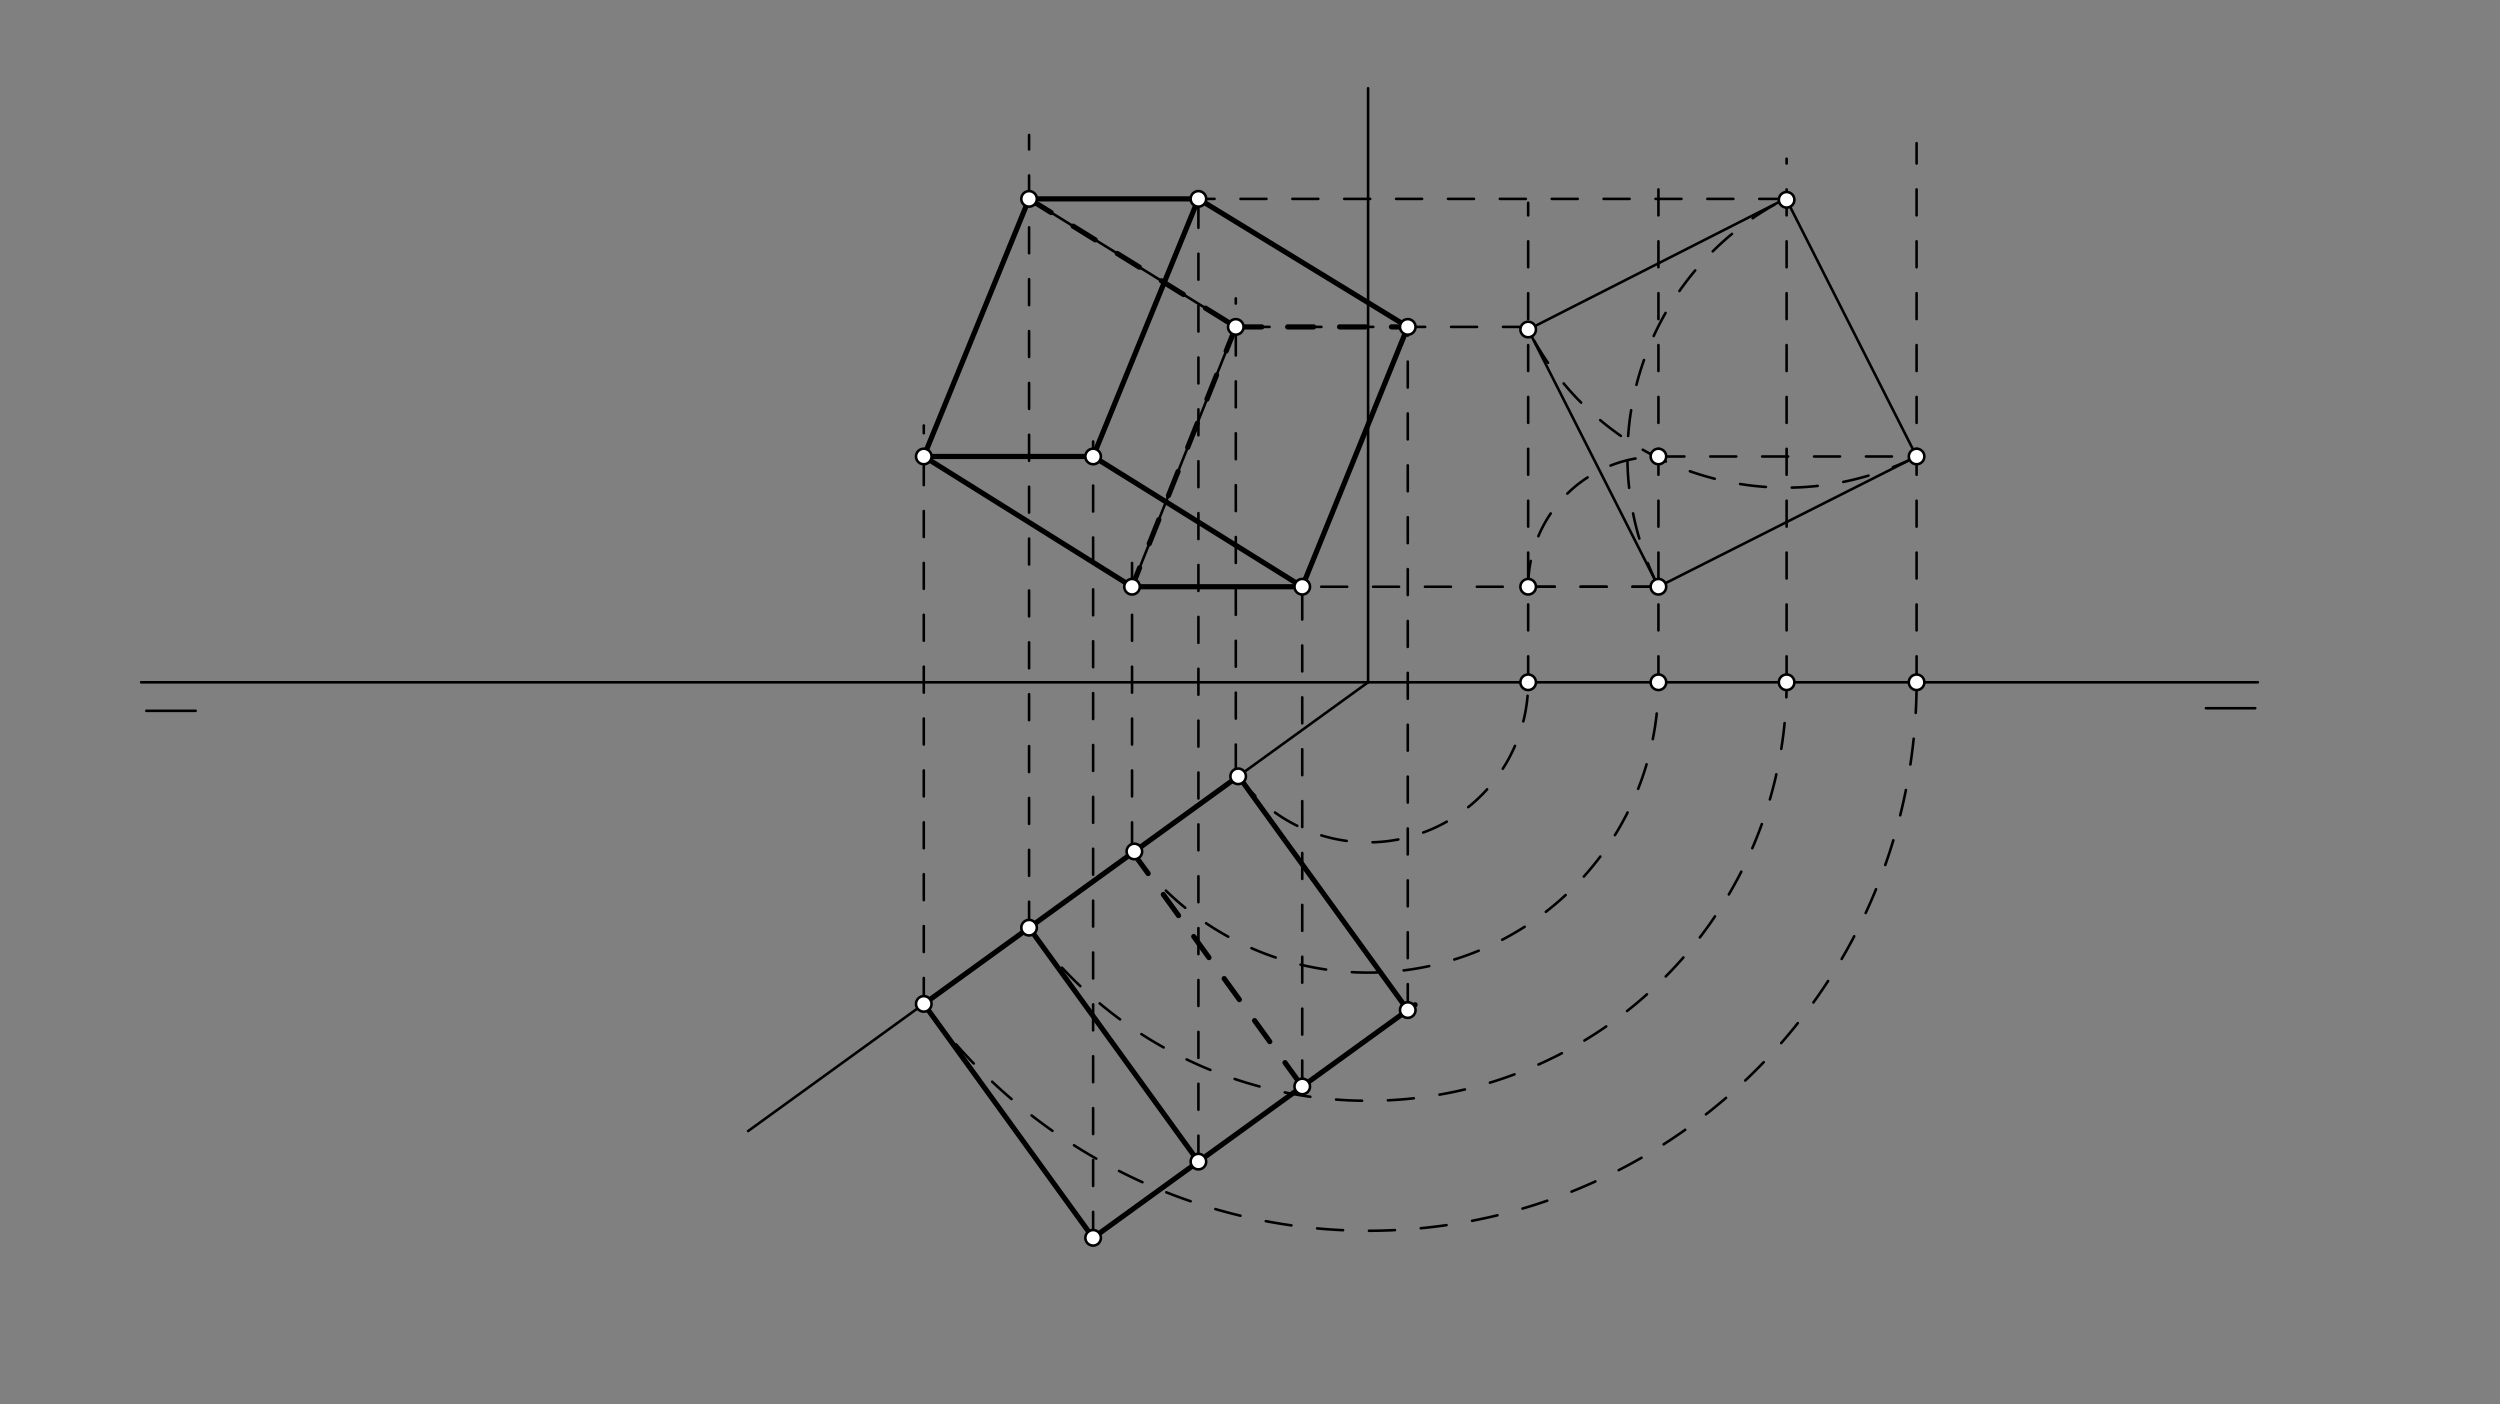 <svg xmlns="http://www.w3.org/2000/svg" class="svg--816" height="100%" preserveAspectRatio="xMidYMid meet" viewBox="0 0 963.78 541.417" width="100%"><rect x="0" y="0" width="963.78" height="541.417" fill="#808080" stroke="none"/><defs><marker id="marker-arrow" markerHeight="16" markerUnits="userSpaceOnUse" markerWidth="24" orient="auto-start-reverse" refX="24" refY="4" viewBox="0 0 24 8"><path d="M 0 0 L 24 4 L 0 8 z" stroke="inherit"></path></marker></defs><g class="aux-layer--949"></g><g class="main-layer--75a"><g class="element--733"><line stroke="#000000" stroke-dasharray="none" stroke-linecap="round" stroke-width="1" x1="54.417" x2="870.417" y1="263.026" y2="263.026"></line></g><g class="element--733"><line stroke="#000000" stroke-dasharray="none" stroke-linecap="round" stroke-width="1" x1="75.417" x2="56.417" y1="274.026" y2="274.026"></line></g><g class="element--733"><line stroke="#000000" stroke-dasharray="none" stroke-linecap="round" stroke-width="1" x1="869.417" x2="850.417" y1="273.026" y2="273.026"></line></g><g class="element--733"><line stroke="#000000" stroke-dasharray="none" stroke-linecap="round" stroke-width="1" x1="527.417" x2="527.417" y1="263.026" y2="34.026"></line></g><g class="element--733"><line stroke="#000000" stroke-dasharray="none" stroke-linecap="round" stroke-width="1" x1="527.417" x2="288.417" y1="263.026" y2="436.026"></line></g><g class="element--733"><path d="M 477.417 299.193 A 61.709 61.709 0 0 0 589.126 263.026" fill="none" stroke="#000000" stroke-dasharray="10" stroke-linecap="round" stroke-width="1"></path></g><g class="element--733"><path d="M 436.417 328.193 A 111.927 111.927 0 0 0 639.344 263.026" fill="none" stroke="#000000" stroke-dasharray="10" stroke-linecap="round" stroke-width="1"></path></g><g class="element--733"><path d="M 396.72 357.63 A 161.343 161.343 0 0 0 688.759 263.026" fill="none" stroke="#000000" stroke-dasharray="10" stroke-linecap="round" stroke-width="1"></path></g><g class="element--733"><path d="M 356.13 387.012 A 211.451 211.451 0 0 0 738.868 263.026" fill="none" stroke="#000000" stroke-dasharray="10" stroke-linecap="round" stroke-width="1"></path></g><g class="element--733"><line stroke="#000000" stroke-dasharray="10" stroke-linecap="round" stroke-width="1" x1="589.126" x2="589.126" y1="263.026" y2="78.193"></line></g><g class="element--733"><line stroke="#000000" stroke-dasharray="10" stroke-linecap="round" stroke-width="1" x1="639.344" x2="639.344" y1="263.026" y2="68.193"></line></g><g class="element--733"><line stroke="#000000" stroke-dasharray="10" stroke-linecap="round" stroke-width="1" x1="688.759" x2="688.759" y1="263.026" y2="61.193"></line></g><g class="element--733"><line stroke="#000000" stroke-dasharray="10" stroke-linecap="round" stroke-width="1" x1="738.868" x2="738.868" y1="263.026" y2="55.193"></line></g><g class="element--733"><line stroke="#000000" stroke-dasharray="10" stroke-linecap="round" stroke-width="1" x1="639.344" x2="589.126" y1="226.193" y2="226.193"></line></g><g class="element--733"><path d="M 589.126 226.193 A 50.218 50.218 0 0 1 639.344 175.975" fill="none" stroke="#000000" stroke-dasharray="10" stroke-linecap="round" stroke-width="1"></path></g><g class="element--733"><line stroke="#000000" stroke-dasharray="10" stroke-linecap="round" stroke-width="1" x1="639.344" x2="738.868" y1="175.975" y2="175.975"></line></g><g class="element--733"><line stroke="#000000" stroke-dasharray="none" stroke-linecap="round" stroke-width="1" x1="639.344" x2="738.868" y1="226.193" y2="175.975"></line></g><g class="element--733"><path d="M 639.344 226.193 A 111.476 111.476 0 0 1 688.736 76.408" fill="none" stroke="#000000" stroke-dasharray="10" stroke-linecap="round" stroke-width="1"></path></g><g class="element--733"><line stroke="#000000" stroke-dasharray="none" stroke-linecap="round" stroke-width="1" x1="688.759" x2="738.868" y1="77.026" y2="175.975"></line></g><g class="element--733"><path d="M 738.868 175.975 A 111.476 111.476 0 0 1 587.72 124.159" fill="none" stroke="#000000" stroke-dasharray="10" stroke-linecap="round" stroke-width="1"></path></g><g class="element--733"><line stroke="#000000" stroke-dasharray="none" stroke-linecap="round" stroke-width="1" x1="589.126" x2="688.505" y1="127.027" y2="76.524"></line></g><g class="element--733"><line stroke="#000000" stroke-dasharray="none" stroke-linecap="round" stroke-width="1" x1="589.126" x2="639.344" y1="127.027" y2="226.193"></line></g><g class="element--733"><line stroke="#000000" stroke-dasharray="10" stroke-linecap="round" stroke-width="1" x1="476.417" x2="476.417" y1="297.026" y2="115.026"></line></g><g class="element--733"><line stroke="#000000" stroke-dasharray="10" stroke-linecap="round" stroke-width="1" x1="436.417" x2="436.417" y1="327.026" y2="211.026"></line></g><g class="element--733"><line stroke="#000000" stroke-dasharray="10" stroke-linecap="round" stroke-width="1" x1="396.72" x2="396.72" y1="357.63" y2="52.026"></line></g><g class="element--733"><line stroke="#000000" stroke-dasharray="10" stroke-linecap="round" stroke-width="1" x1="356.13" x2="356.13" y1="387.012" y2="164.026"></line></g><g class="element--733"><line stroke="#000000" stroke-dasharray="10" stroke-linecap="round" stroke-width="1" x1="639.344" x2="436.417" y1="226.193" y2="226.193"></line></g><g class="element--733"><line stroke="#000000" stroke-dasharray="10" stroke-linecap="round" stroke-width="1" x1="589.417" x2="476.417" y1="126.026" y2="126.026"></line></g><g class="element--733"><line stroke="#000000" stroke-dasharray="10" stroke-linecap="round" stroke-width="1" x1="688.224" x2="396.72" y1="76.667" y2="76.667"></line></g><g class="element--733"><line stroke="#000000" stroke-dasharray="none" stroke-linecap="round" stroke-width="1" x1="396.72" x2="356.13" y1="76.667" y2="175.975"></line></g><g class="element--733"><line stroke="#000000" stroke-dasharray="none" stroke-linecap="round" stroke-width="1" x1="396.72" x2="476.417" y1="76.667" y2="126.026"></line></g><g class="element--733"><line stroke="#000000" stroke-dasharray="none" stroke-linecap="round" stroke-width="1" x1="476.417" x2="436.417" y1="126.026" y2="226.193"></line></g><g class="element--733"><line stroke="#000000" stroke-dasharray="none" stroke-linecap="round" stroke-width="1" x1="436.417" x2="356.13" y1="226.193" y2="175.975"></line></g><g class="element--733"><line stroke="#000000" stroke-dasharray="none" stroke-linecap="round" stroke-width="2" x1="356.13" x2="421.411" y1="387.012" y2="477.197"></line></g><g class="element--733"><line stroke="#000000" stroke-dasharray="none" stroke-linecap="round" stroke-width="2" x1="421.411" x2="545.532" y1="477.197" y2="387.352"></line></g><g class="element--733"><line stroke="#000000" stroke-dasharray="none" stroke-linecap="round" stroke-width="2" x1="477.429" x2="542.71" y1="299.21" y2="389.395"></line></g><g class="element--733"><line stroke="#000000" stroke-dasharray="none" stroke-linecap="round" stroke-width="2" x1="396.72" x2="462.001" y1="357.63" y2="447.816"></line></g><g class="element--733"><line stroke="#000000" stroke-dasharray="10" stroke-linecap="round" stroke-width="2" x1="436.75" x2="502.03" y1="328.655" y2="418.841"></line></g><g class="element--733"><line stroke="#000000" stroke-dasharray="none" stroke-linecap="round" stroke-width="2" x1="477.429" x2="356.154" y1="299.21" y2="387.045"></line></g><g class="element--733"><line stroke="#000000" stroke-dasharray="10" stroke-linecap="round" stroke-width="1" x1="542.71" x2="542.71" y1="389.395" y2="126.026"></line></g><g class="element--733"><line stroke="#000000" stroke-dasharray="10" stroke-linecap="round" stroke-width="1" x1="502.03" x2="502.03" y1="418.841" y2="226.193"></line></g><g class="element--733"><line stroke="#000000" stroke-dasharray="10" stroke-linecap="round" stroke-width="1" x1="421.411" x2="421.411" y1="477.197" y2="170.193"></line></g><g class="element--733"><line stroke="#000000" stroke-dasharray="10" stroke-linecap="round" stroke-width="1" x1="356.13" x2="421.411" y1="175.975" y2="175.975"></line></g><g class="element--733"><line stroke="#000000" stroke-dasharray="10" stroke-linecap="round" stroke-width="1" x1="462.001" x2="462.001" y1="447.816" y2="76.667"></line></g><g class="element--733"><line stroke="#000000" stroke-dasharray="none" stroke-linecap="round" stroke-width="2" x1="396.72" x2="356.13" y1="76.667" y2="175.975"></line></g><g class="element--733"><line stroke="#000000" stroke-dasharray="none" stroke-linecap="round" stroke-width="2" x1="356.13" x2="436.417" y1="175.975" y2="226.193"></line></g><g class="element--733"><line stroke="#000000" stroke-dasharray="none" stroke-linecap="round" stroke-width="2" x1="436.417" x2="502.03" y1="226.193" y2="226.193"></line></g><g class="element--733"><line stroke="#000000" stroke-dasharray="none" stroke-linecap="round" stroke-width="2" x1="502.03" x2="542.71" y1="226.193" y2="126.026"></line></g><g class="element--733"><line stroke="#000000" stroke-dasharray="none" stroke-linecap="round" stroke-width="2" x1="542.71" x2="462.001" y1="126.026" y2="76.667"></line></g><g class="element--733"><line stroke="#000000" stroke-dasharray="none" stroke-linecap="round" stroke-width="2" x1="462.001" x2="396.72" y1="76.667" y2="76.667"></line></g><g class="element--733"><line stroke="#000000" stroke-dasharray="none" stroke-linecap="round" stroke-width="2" x1="462.001" x2="421.411" y1="76.667" y2="175.975"></line></g><g class="element--733"><line stroke="#000000" stroke-dasharray="none" stroke-linecap="round" stroke-width="2" x1="421.411" x2="502.03" y1="175.975" y2="226.193"></line></g><g class="element--733"><line stroke="#000000" stroke-dasharray="10" stroke-linecap="round" stroke-width="2" x1="396.72" x2="476.417" y1="76.667" y2="126.026"></line></g><g class="element--733"><line stroke="#000000" stroke-dasharray="10" stroke-linecap="round" stroke-width="2" x1="476.417" x2="436.417" y1="126.026" y2="226.193"></line></g><g class="element--733"><line stroke="#000000" stroke-dasharray="none" stroke-linecap="round" stroke-width="2" x1="356.13" x2="421.411" y1="175.975" y2="175.975"></line></g><g class="element--733"><line stroke="#000000" stroke-dasharray="10" stroke-linecap="round" stroke-width="2" x1="476.417" x2="542.71" y1="126.026" y2="126.026"></line></g><g class="element--733"><circle cx="477.327" cy="299.284" r="3" stroke="#000000" stroke-width="1" fill="#ffffff"></circle>}</g><g class="element--733"><circle cx="356.13" cy="387.012" r="3" stroke="#000000" stroke-width="1" fill="#ffffff"></circle>}</g><g class="element--733"><circle cx="437.311" cy="328.249" r="3" stroke="#000000" stroke-width="1" fill="#ffffff"></circle>}</g><g class="element--733"><circle cx="396.72" cy="357.63" r="3" stroke="#000000" stroke-width="1" fill="#ffffff"></circle>}</g><g class="element--733"><circle cx="589.126" cy="263.026" r="3" stroke="#000000" stroke-width="1" fill="#ffffff"></circle>}</g><g class="element--733"><circle cx="639.344" cy="263.026" r="3" stroke="#000000" stroke-width="1" fill="#ffffff"></circle>}</g><g class="element--733"><circle cx="688.759" cy="263.026" r="3" stroke="#000000" stroke-width="1" fill="#ffffff"></circle>}</g><g class="element--733"><circle cx="738.868" cy="263.026" r="3" stroke="#000000" stroke-width="1" fill="#ffffff"></circle>}</g><g class="element--733"><circle cx="639.344" cy="226.193" r="3" stroke="#000000" stroke-width="1" fill="#ffffff"></circle>}</g><g class="element--733"><circle cx="589.126" cy="226.193" r="3" stroke="#000000" stroke-width="1" fill="#ffffff"></circle>}</g><g class="element--733"><circle cx="639.344" cy="175.975" r="3" stroke="#000000" stroke-width="1" fill="#ffffff"></circle>}</g><g class="element--733"><circle cx="738.868" cy="175.975" r="3" stroke="#000000" stroke-width="1" fill="#ffffff"></circle>}</g><g class="element--733"><circle cx="688.759" cy="77.026" r="3" stroke="#000000" stroke-width="1" fill="#ffffff"></circle>}</g><g class="element--733"><circle cx="589.126" cy="127.027" r="3" stroke="#000000" stroke-width="1" fill="#ffffff"></circle>}</g><g class="element--733"><circle cx="436.417" cy="226.193" r="3" stroke="#000000" stroke-width="1" fill="#ffffff"></circle>}</g><g class="element--733"><circle cx="356.13" cy="175.975" r="3" stroke="#000000" stroke-width="1" fill="#ffffff"></circle>}</g><g class="element--733"><circle cx="476.417" cy="126.026" r="3" stroke="#000000" stroke-width="1" fill="#ffffff"></circle>}</g><g class="element--733"><circle cx="396.72" cy="76.667" r="3" stroke="#000000" stroke-width="1" fill="#ffffff"></circle>}</g><g class="element--733"><circle cx="421.411" cy="477.197" r="3" stroke="#000000" stroke-width="1" fill="#ffffff"></circle>}</g><g class="element--733"><circle cx="542.71" cy="389.395" r="3" stroke="#000000" stroke-width="1" fill="#ffffff"></circle>}</g><g class="element--733"><circle cx="462.001" cy="447.816" r="3" stroke="#000000" stroke-width="1" fill="#ffffff"></circle>}</g><g class="element--733"><circle cx="502.03" cy="418.841" r="3" stroke="#000000" stroke-width="1" fill="#ffffff"></circle>}</g><g class="element--733"><circle cx="542.71" cy="126.026" r="3" stroke="#000000" stroke-width="1" fill="#ffffff"></circle>}</g><g class="element--733"><circle cx="502.03" cy="226.193" r="3" stroke="#000000" stroke-width="1" fill="#ffffff"></circle>}</g><g class="element--733"><circle cx="421.411" cy="175.975" r="3" stroke="#000000" stroke-width="1" fill="#ffffff"></circle>}</g><g class="element--733"><circle cx="462.001" cy="76.667" r="3" stroke="#000000" stroke-width="1" fill="#ffffff"></circle>}</g></g><g class="snaps-layer--ac6"></g><g class="temp-layer--52d"></g></svg>